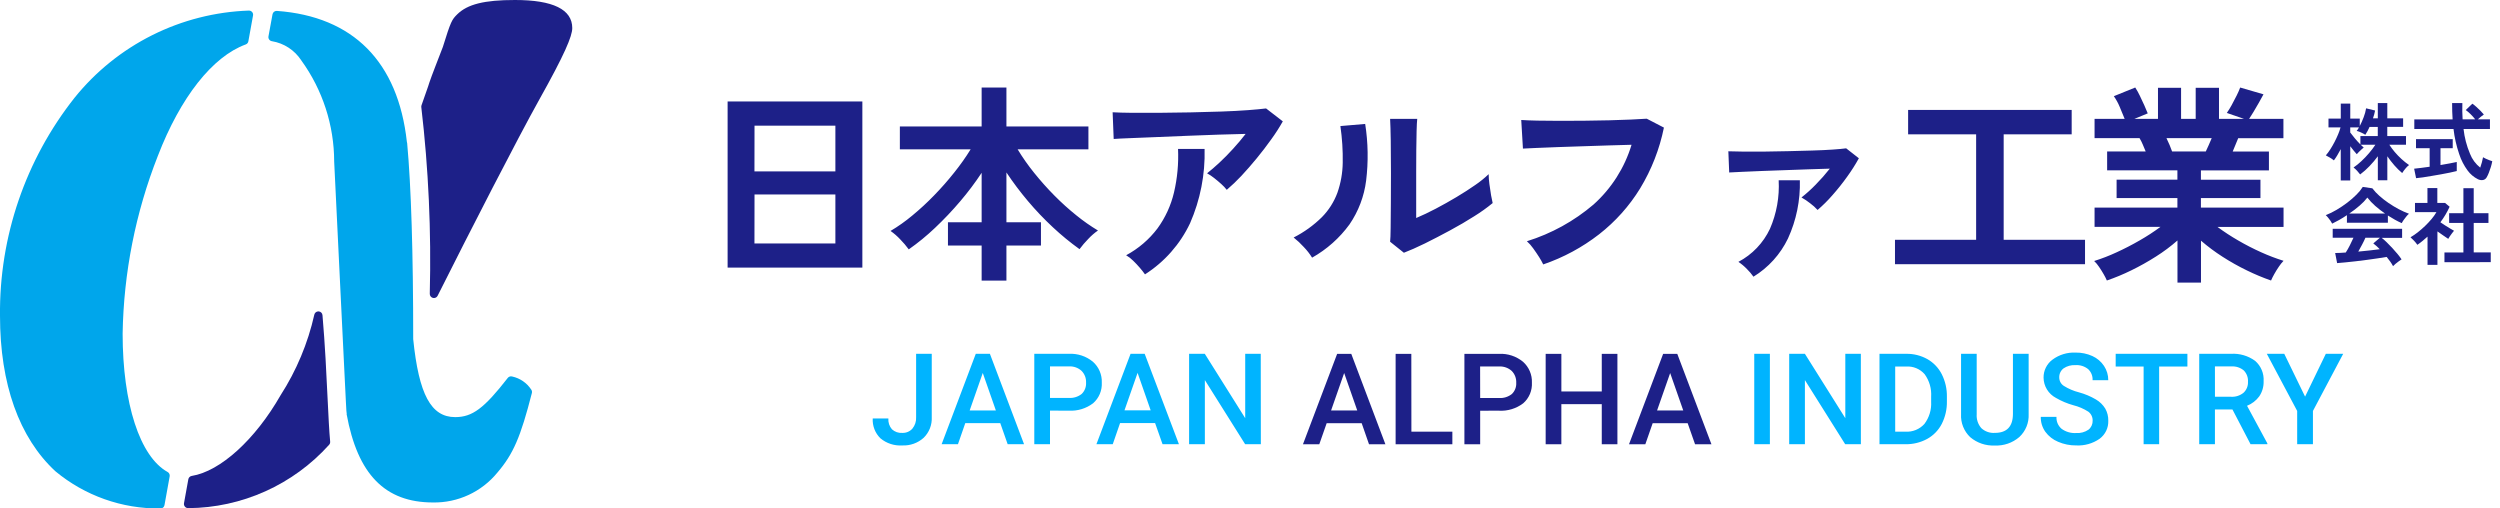 <svg width="177" height="36" viewBox="0 0 177 36" fill="none" xmlns="http://www.w3.org/2000/svg">
<path fill-rule="evenodd" clip-rule="evenodd" d="M96.407 29.963H93.928L93.406 31.453H92.25L94.67 25.053H95.67L98.086 31.453H96.926L96.407 29.963ZM96.094 29.063H94.24L95.167 26.409L96.094 29.063Z" fill="#1D2088"/>
<path d="M99.927 30.563H102.827V31.453H98.81V25.053H99.922L99.927 30.563Z" fill="#1D2088"/>
<path fill-rule="evenodd" clip-rule="evenodd" d="M104.796 29.078V31.453H103.68V25.053H106.128C106.745 25.021 107.351 25.221 107.828 25.612C108.036 25.797 108.2 26.025 108.309 26.28C108.419 26.536 108.47 26.813 108.459 27.09C108.474 27.365 108.426 27.639 108.32 27.893C108.213 28.146 108.051 28.372 107.844 28.553C107.349 28.929 106.735 29.115 106.115 29.077L104.796 29.078ZM106.132 28.178H104.796L104.792 25.946H106.163C106.484 25.934 106.796 26.049 107.033 26.265C107.14 26.374 107.223 26.504 107.277 26.646C107.332 26.789 107.356 26.941 107.349 27.093C107.359 27.242 107.336 27.392 107.282 27.531C107.228 27.67 107.145 27.796 107.037 27.899C106.78 28.101 106.458 28.201 106.132 28.178Z" fill="#1D2088"/>
<path d="M114.513 31.453H113.405V28.614H110.544V31.453H109.433V25.053H110.545V27.716H113.405V25.053H114.513V31.453Z" fill="#1D2088"/>
<path fill-rule="evenodd" clip-rule="evenodd" d="M119.487 29.963H117.009L116.49 31.453H115.334L117.751 25.053H118.751L121.17 31.453H120.01L119.487 29.963ZM119.175 29.063H117.32L118.248 26.412L119.175 29.063Z" fill="#1D2088"/>
<path d="M64.861 25.05H65.968V29.537C65.981 29.807 65.937 30.076 65.838 30.328C65.739 30.579 65.588 30.807 65.395 30.996C64.981 31.368 64.437 31.563 63.881 31.537C63.32 31.573 62.766 31.393 62.334 31.032C62.148 30.85 62.003 30.631 61.909 30.388C61.815 30.145 61.774 29.886 61.789 29.626H62.896C62.886 29.764 62.903 29.903 62.946 30.035C62.989 30.166 63.058 30.288 63.149 30.393C63.247 30.483 63.363 30.553 63.489 30.597C63.614 30.641 63.748 30.659 63.881 30.65C64.015 30.655 64.148 30.631 64.272 30.58C64.395 30.528 64.505 30.449 64.595 30.35C64.784 30.12 64.879 29.827 64.861 29.53V25.05ZM70.82 29.959H68.341L67.823 31.45H66.668L69.085 25.05H70.085L72.503 31.45H71.343L70.82 29.959ZM68.653 29.059H70.507L69.58 26.405L68.653 29.059ZM74.34 29.072V31.45H73.228V25.05H75.676C76.293 25.018 76.899 25.217 77.376 25.609C77.584 25.793 77.748 26.021 77.858 26.277C77.967 26.533 78.018 26.809 78.007 27.087C78.022 27.361 77.974 27.636 77.868 27.889C77.761 28.143 77.599 28.369 77.392 28.55C76.897 28.926 76.283 29.112 75.663 29.074L74.34 29.072ZM74.34 28.172H75.676C76.002 28.195 76.324 28.095 76.581 27.893C76.689 27.789 76.772 27.664 76.826 27.524C76.88 27.385 76.903 27.236 76.893 27.087C76.9 26.935 76.876 26.782 76.822 26.64C76.767 26.497 76.684 26.368 76.577 26.259C76.34 26.042 76.028 25.928 75.707 25.94H74.34V28.172ZM81.78 29.952H79.301L78.783 31.45H77.627L80.044 25.05H81.044L83.468 31.45H82.308L81.78 29.952ZM79.613 29.052H81.468L80.541 26.398L79.613 29.052ZM89.268 31.45H88.156L85.304 26.91V31.45H84.188V25.05H85.3L88.161 29.607V25.05H89.261L89.268 31.45ZM125.308 31.45H124.201V25.05H125.308V31.45ZM131.75 31.45H130.639L127.787 26.91V31.45H126.675V25.05H127.787L130.648 29.607V25.05H131.748L131.75 31.45ZM133.068 31.45V25.05H134.958C135.484 25.04 136.004 25.171 136.463 25.428C136.899 25.678 137.253 26.051 137.48 26.5C137.727 26.993 137.851 27.539 137.84 28.091V28.412C137.852 28.967 137.727 29.516 137.477 30.012C137.245 30.462 136.885 30.832 136.442 31.076C135.971 31.331 135.442 31.46 134.906 31.45H133.068ZM134.18 25.95V30.562H134.905C135.156 30.578 135.406 30.537 135.639 30.442C135.871 30.347 136.08 30.201 136.248 30.015C136.588 29.564 136.757 29.008 136.725 28.444V28.088C136.762 27.521 136.601 26.958 136.268 26.497C136.106 26.311 135.903 26.164 135.675 26.069C135.447 25.974 135.2 25.934 134.954 25.95H134.18ZM143.628 25.05V29.326C143.642 29.627 143.59 29.928 143.476 30.207C143.362 30.486 143.189 30.737 142.968 30.942C142.487 31.357 141.865 31.572 141.23 31.542C140.596 31.573 139.973 31.361 139.489 30.95C139.27 30.742 139.099 30.488 138.987 30.207C138.875 29.926 138.826 29.624 138.843 29.322V25.05H139.95V29.33C139.925 29.687 140.042 30.039 140.275 30.31C140.403 30.429 140.554 30.521 140.719 30.579C140.884 30.637 141.059 30.661 141.233 30.648C142.088 30.648 142.516 30.197 142.516 29.294V25.05H143.628ZM148.159 29.8C148.165 29.675 148.141 29.551 148.089 29.438C148.037 29.325 147.958 29.226 147.859 29.15C147.53 28.939 147.169 28.783 146.789 28.689C146.358 28.57 145.945 28.395 145.559 28.17C145.298 28.032 145.078 27.826 144.924 27.574C144.77 27.322 144.687 27.032 144.684 26.737C144.681 26.49 144.736 26.245 144.846 26.024C144.956 25.802 145.116 25.61 145.315 25.463C145.787 25.113 146.365 24.936 146.952 24.963C147.362 24.956 147.769 25.04 148.143 25.209C148.477 25.36 148.762 25.603 148.965 25.909C149.163 26.208 149.268 26.559 149.265 26.918H148.155C148.163 26.772 148.139 26.627 148.085 26.491C148.031 26.356 147.947 26.234 147.841 26.134C147.587 25.93 147.266 25.829 146.941 25.851C146.641 25.833 146.343 25.915 146.095 26.084C145.996 26.16 145.918 26.259 145.866 26.372C145.813 26.485 145.789 26.61 145.795 26.734C145.796 26.851 145.826 26.966 145.883 27.069C145.939 27.172 146.021 27.258 146.12 27.321C146.451 27.528 146.813 27.683 147.192 27.778C147.613 27.892 148.016 28.062 148.392 28.283C148.664 28.442 148.892 28.665 149.056 28.933C149.201 29.196 149.274 29.492 149.267 29.792C149.275 30.038 149.224 30.282 149.117 30.503C149.01 30.725 148.851 30.917 148.654 31.064C148.168 31.402 147.582 31.568 146.991 31.536C146.552 31.541 146.117 31.453 145.714 31.279C145.353 31.129 145.04 30.884 144.809 30.569C144.592 30.261 144.478 29.891 144.486 29.514H145.598C145.589 29.673 145.617 29.832 145.679 29.978C145.742 30.124 145.837 30.254 145.958 30.358C146.257 30.576 146.622 30.682 146.991 30.658C147.3 30.68 147.607 30.598 147.863 30.423C147.957 30.35 148.032 30.255 148.083 30.147C148.134 30.04 148.159 29.921 148.155 29.802L148.159 29.8ZM154.868 25.95H152.868V31.45H151.768V25.95H149.79V25.05H154.868V25.95ZM158.058 28.991H156.817V31.45H155.705V25.05H157.955C158.566 25.012 159.17 25.189 159.664 25.55C159.868 25.727 160.028 25.95 160.132 26.199C160.236 26.448 160.281 26.718 160.264 26.988C160.277 27.37 160.169 27.747 159.954 28.063C159.734 28.362 159.435 28.593 159.09 28.729L160.53 31.393V31.45H159.339L158.058 28.991ZM156.819 28.091H157.962C158.28 28.11 158.594 28.009 158.841 27.808C158.947 27.71 159.031 27.589 159.085 27.455C159.14 27.321 159.164 27.177 159.157 27.032C159.167 26.886 159.146 26.739 159.096 26.601C159.045 26.463 158.967 26.338 158.865 26.232C158.622 26.027 158.31 25.924 157.993 25.942H156.817L156.819 28.091ZM163.2 28.082L164.668 25.05H165.898L163.756 29.095V31.45H162.64V29.095L160.491 25.05H161.726L163.2 28.082Z" fill="#00B4FF"/>
<path d="M165.725 12.777V10.557C165.645 10.709 165.564 10.854 165.482 10.992C165.408 11.118 165.327 11.239 165.239 11.355C165.154 11.284 165.064 11.221 164.969 11.166C164.853 11.099 164.753 11.044 164.669 11.001C164.787 10.864 164.894 10.719 164.99 10.566C165.096 10.4 165.196 10.226 165.29 10.044C165.384 9.862 165.468 9.682 165.542 9.504C165.609 9.347 165.665 9.186 165.709 9.021H164.857V8.397H165.727V7.333H166.399V8.395H167.071V8.923C167.178 8.719 167.271 8.509 167.35 8.293C167.428 8.091 167.485 7.882 167.521 7.669L168.157 7.825C168.141 7.913 168.12 8.004 168.094 8.098C168.068 8.192 168.039 8.285 168.007 8.377H168.349V7.297H169.021V8.377H170.141V8.983H169.019V9.633H170.345V10.245H169.163C169.278 10.424 169.406 10.596 169.544 10.758C169.696 10.938 169.859 11.107 170.033 11.265C170.199 11.417 170.375 11.557 170.561 11.685C170.46 11.762 170.369 11.852 170.291 11.952C170.212 12.047 170.14 12.147 170.075 12.252C169.877 12.086 169.692 11.905 169.523 11.709C169.344 11.504 169.177 11.288 169.023 11.064V12.764H168.351V11.064C168.17 11.31 167.972 11.544 167.76 11.764C167.556 11.977 167.335 12.173 167.099 12.351C167.032 12.261 166.96 12.175 166.883 12.093C166.806 12.007 166.722 11.929 166.631 11.859C166.825 11.725 167.008 11.576 167.18 11.415C167.373 11.236 167.555 11.046 167.726 10.845C167.89 10.655 168.041 10.454 168.179 10.245H167.135C167.175 10.285 167.214 10.322 167.252 10.356L167.352 10.443C167.312 10.475 167.259 10.521 167.193 10.581C167.127 10.641 167.063 10.702 167.001 10.764C166.951 10.812 166.904 10.864 166.86 10.917C166.8 10.85 166.729 10.768 166.647 10.671C166.565 10.574 166.482 10.468 166.398 10.353V12.777H165.725ZM167.117 10.227V9.633H168.347V8.985H167.765C167.681 9.179 167.581 9.366 167.465 9.543C167.37 9.481 167.269 9.426 167.165 9.381C167.065 9.334 166.96 9.295 166.853 9.267C166.916 9.191 166.97 9.109 167.015 9.021H166.397V9.381C166.477 9.493 166.585 9.63 166.721 9.792C166.857 9.954 166.989 10.099 167.117 10.227ZM175.433 12.687C175.147 12.543 174.899 12.333 174.709 12.075C174.448 11.72 174.245 11.325 174.109 10.905C173.913 10.33 173.779 9.736 173.709 9.133H170.933V8.455H173.645C173.621 8.092 173.609 7.707 173.609 7.299H174.335C174.323 7.707 174.329 8.091 174.353 8.451H175.247C175.145 8.321 175.035 8.198 174.917 8.082C174.811 7.976 174.697 7.879 174.575 7.791L175.043 7.341C175.144 7.411 175.24 7.489 175.331 7.572C175.435 7.666 175.535 7.761 175.631 7.857C175.711 7.937 175.786 8.021 175.856 8.109C175.784 8.156 175.715 8.207 175.649 8.262C175.567 8.329 175.494 8.392 175.43 8.451H176.288V9.133H174.419C174.485 9.736 174.639 10.326 174.875 10.885C175.025 11.272 175.276 11.611 175.601 11.869C175.645 11.745 175.685 11.615 175.721 11.479C175.757 11.343 175.783 11.228 175.799 11.133C175.86 11.17 175.923 11.203 175.988 11.233C176.071 11.273 176.156 11.309 176.243 11.341C176.331 11.373 176.401 11.397 176.453 11.413C176.427 11.552 176.394 11.689 176.353 11.824C176.308 11.971 176.26 12.108 176.209 12.233C176.169 12.341 176.119 12.445 176.062 12.545C176.036 12.596 175.999 12.64 175.954 12.675C175.909 12.709 175.857 12.733 175.801 12.745C175.675 12.766 175.546 12.745 175.433 12.687ZM171.059 12.615L170.921 11.943C171.046 11.931 171.205 11.913 171.398 11.889C171.591 11.865 171.798 11.837 172.019 11.805V10.491H171.053V9.849H173.653V10.491H172.787V11.685C173.023 11.645 173.243 11.606 173.447 11.568C173.651 11.53 173.815 11.497 173.939 11.468V12.11C173.806 12.146 173.639 12.184 173.439 12.224C173.239 12.264 173.029 12.304 172.809 12.345C172.587 12.385 172.366 12.423 172.146 12.459C171.926 12.495 171.721 12.528 171.531 12.559C171.344 12.584 171.187 12.603 171.059 12.615ZM169.427 18.843C169.371 18.736 169.307 18.632 169.238 18.533C169.16 18.421 169.073 18.307 168.977 18.191C168.793 18.223 168.581 18.256 168.341 18.291C168.101 18.326 167.847 18.362 167.579 18.399C167.312 18.435 167.046 18.468 166.779 18.499C166.512 18.53 166.268 18.556 166.047 18.577C165.821 18.599 165.628 18.616 165.468 18.628L165.33 17.914C165.418 17.914 165.527 17.911 165.657 17.905C165.787 17.899 165.928 17.89 166.08 17.878C166.184 17.717 166.279 17.55 166.365 17.378C166.463 17.186 166.55 17.004 166.626 16.832H165.155V16.197H170.069V16.839H168.623C168.749 16.939 168.869 17.045 168.983 17.157C169.116 17.285 169.25 17.422 169.383 17.568C169.516 17.714 169.641 17.857 169.758 17.997C169.855 18.114 169.946 18.236 170.031 18.363C169.979 18.395 169.912 18.441 169.831 18.501C169.75 18.561 169.672 18.622 169.597 18.684C169.537 18.733 169.48 18.786 169.427 18.843ZM165.119 15.833C165.083 15.764 165.043 15.697 164.999 15.633C164.947 15.557 164.891 15.483 164.831 15.411C164.78 15.347 164.724 15.287 164.663 15.233C164.928 15.129 165.183 15.003 165.428 14.858C165.691 14.703 165.944 14.533 166.187 14.348C166.418 14.173 166.636 13.983 166.841 13.778C167.01 13.614 167.159 13.431 167.285 13.233L167.963 13.333C168.109 13.525 168.274 13.702 168.455 13.861C168.662 14.047 168.882 14.218 169.112 14.374C169.347 14.534 169.59 14.681 169.841 14.815C170.072 14.937 170.31 15.043 170.555 15.133C170.484 15.193 170.42 15.26 170.363 15.333C170.296 15.415 170.233 15.498 170.174 15.582C170.125 15.65 170.082 15.723 170.045 15.798C169.889 15.731 169.728 15.651 169.562 15.558C169.396 15.465 169.229 15.365 169.062 15.258V15.768H166.162V15.233C165.978 15.357 165.796 15.47 165.616 15.572C165.436 15.674 165.27 15.761 165.119 15.833ZM166.331 15.119H168.863C168.619 14.952 168.385 14.771 168.163 14.576C167.96 14.398 167.775 14.202 167.609 13.989C167.447 14.196 167.264 14.386 167.063 14.556C166.83 14.758 166.586 14.945 166.331 15.117V15.119ZM166.967 17.813C167.234 17.789 167.5 17.762 167.767 17.732C168.034 17.702 168.274 17.673 168.487 17.645C168.346 17.495 168.193 17.358 168.029 17.233L168.497 16.833H167.471C167.404 16.989 167.325 17.152 167.234 17.322C167.143 17.492 167.054 17.655 166.967 17.811V17.813ZM173.067 18.563V17.873H174.409V15.783H173.399V15.093H174.409V13.323H175.139V15.093H176.183V15.783H175.139V17.871H176.345V18.561L173.067 18.563ZM171.869 18.753V16.753C171.757 16.853 171.641 16.953 171.521 17.053C171.401 17.153 171.277 17.246 171.149 17.333C171.081 17.233 171.005 17.139 170.921 17.051C170.84 16.962 170.754 16.878 170.663 16.799C170.84 16.696 171.009 16.58 171.17 16.454C171.353 16.312 171.528 16.159 171.695 15.998C171.86 15.84 172.017 15.673 172.163 15.498C172.288 15.349 172.401 15.189 172.499 15.021H170.981V14.367H171.863V13.317H172.563V14.367H173.109L173.433 14.637C173.256 15.027 173.037 15.395 172.779 15.737C172.883 15.809 172.996 15.884 173.118 15.962C173.24 16.04 173.357 16.112 173.469 16.178C173.581 16.245 173.673 16.298 173.745 16.337C173.696 16.39 173.651 16.447 173.609 16.506C173.555 16.576 173.503 16.648 173.453 16.722C173.403 16.796 173.364 16.859 173.336 16.911C173.228 16.839 173.106 16.756 172.97 16.662L172.57 16.383V18.753H171.869Z" fill="#1D2088"/>
<path d="M51.515 18.945V7.185H61.055V18.945H51.515ZM53.415 17.235H59.145V13.77H53.42L53.415 17.235ZM53.415 12.135H59.145V8.895H53.42L53.415 12.135ZM69.5 19.865V17.385H67.115V15.735H69.5V12.235C69.037 12.937 68.531 13.61 67.985 14.25C67.425 14.91 66.829 15.538 66.2 16.133C65.619 16.686 64.997 17.195 64.34 17.656C64.157 17.407 63.956 17.171 63.74 16.951C63.532 16.727 63.301 16.526 63.05 16.351C63.59 16.031 64.103 15.667 64.585 15.265C65.129 14.817 65.647 14.339 66.137 13.832C66.639 13.316 67.115 12.776 67.562 12.212C67.981 11.69 68.368 11.144 68.72 10.575H63.71V8.955H69.5V6.195H71.255V8.955H77.06V10.575H72.05C72.402 11.156 72.793 11.712 73.22 12.24C73.672 12.802 74.152 13.341 74.66 13.853C75.15 14.349 75.669 14.817 76.213 15.253C76.695 15.644 77.203 16 77.735 16.32C77.484 16.495 77.253 16.696 77.045 16.92C76.824 17.146 76.618 17.386 76.43 17.64C75.77 17.166 75.142 16.65 74.548 16.095C73.918 15.509 73.324 14.886 72.77 14.227C72.227 13.584 71.721 12.911 71.255 12.21V15.735H73.7V17.385H71.255V19.865H69.5ZM86.855 13.44C86.74 13.294 86.612 13.158 86.473 13.035C86.308 12.885 86.136 12.74 85.956 12.6C85.801 12.476 85.635 12.366 85.461 12.27C85.728 12.06 86.023 11.805 86.346 11.505C86.669 11.205 86.989 10.88 87.306 10.53C87.626 10.18 87.921 9.83 88.191 9.48C87.641 9.49 87.008 9.507 86.291 9.532C85.574 9.557 84.841 9.584 84.091 9.614C83.336 9.644 82.608 9.674 81.909 9.704C81.21 9.734 80.59 9.759 80.049 9.779C79.509 9.799 79.109 9.819 78.849 9.839L78.774 7.949C79.104 7.969 79.557 7.982 80.132 7.987C80.707 7.992 81.352 7.992 82.067 7.987C82.782 7.982 83.52 7.972 84.28 7.957C85.04 7.942 85.773 7.922 86.48 7.897C87.185 7.872 87.815 7.839 88.37 7.797C88.925 7.755 89.348 7.715 89.638 7.677L90.823 8.592C90.575 9.032 90.302 9.457 90.005 9.865C89.685 10.315 89.342 10.762 88.977 11.207C88.612 11.652 88.248 12.068 87.885 12.457C87.56 12.803 87.216 13.132 86.855 13.44ZM81.065 19.425C80.953 19.266 80.833 19.112 80.705 18.965C80.555 18.79 80.395 18.62 80.225 18.455C80.077 18.307 79.911 18.178 79.73 18.072C80.598 17.606 81.356 16.958 81.95 16.172C82.506 15.409 82.904 14.541 83.12 13.622C83.356 12.614 83.451 11.579 83.405 10.545H85.285C85.332 12.352 84.981 14.147 84.257 15.803C83.555 17.287 82.448 18.542 81.065 19.425ZM99.395 17.895L98.42 17.115C98.44 16.955 98.453 16.625 98.458 16.125C98.463 15.625 98.468 15.03 98.473 14.34C98.478 13.65 98.481 12.95 98.48 12.24C98.48 11.36 98.475 10.595 98.465 9.945C98.455 9.295 98.44 8.785 98.42 8.415H100.34C100.32 8.595 100.305 8.882 100.295 9.277C100.285 9.672 100.278 10.124 100.273 10.635C100.268 11.145 100.265 11.655 100.266 12.165V15.435C100.696 15.255 101.159 15.035 101.654 14.775C102.149 14.515 102.639 14.24 103.124 13.95C103.609 13.66 104.052 13.375 104.452 13.095C104.788 12.867 105.104 12.611 105.397 12.33C105.4 12.564 105.418 12.798 105.449 13.03C105.484 13.31 105.524 13.577 105.569 13.83C105.614 14.083 105.652 14.266 105.681 14.377C105.269 14.716 104.835 15.026 104.381 15.307C103.848 15.647 103.275 15.982 102.664 16.312C102.053 16.642 101.46 16.95 100.885 17.235C100.312 17.515 99.815 17.735 99.395 17.895ZM92.895 18.24C92.727 17.97 92.531 17.719 92.31 17.49C92.089 17.246 91.848 17.02 91.59 16.815C92.327 16.442 93.002 15.956 93.59 15.375C94.076 14.883 94.451 14.292 94.69 13.642C94.928 12.96 95.055 12.243 95.065 11.52C95.08 10.652 95.024 9.784 94.9 8.925L96.655 8.775C96.863 10.103 96.885 11.453 96.722 12.787C96.582 13.899 96.178 14.962 95.545 15.887C94.842 16.852 93.94 17.654 92.9 18.24H92.895ZM109.26 18.72C109.175 18.545 109.08 18.374 108.975 18.21C108.842 18 108.699 17.79 108.547 17.58C108.418 17.397 108.27 17.23 108.104 17.08C109.837 16.542 111.442 15.657 112.822 14.48C114.09 13.344 115.022 11.88 115.514 10.25C115.044 10.26 114.511 10.275 113.914 10.295L112.076 10.355L110.276 10.415C109.701 10.435 109.198 10.455 108.769 10.475L107.824 10.52L107.704 8.495C107.994 8.515 108.374 8.53 108.844 8.54C109.314 8.55 109.837 8.555 110.412 8.555C110.987 8.555 111.577 8.552 112.182 8.547C112.787 8.542 113.374 8.532 113.945 8.517C114.515 8.502 115.03 8.484 115.49 8.464C115.95 8.444 116.317 8.424 116.59 8.404L117.805 9.034C117.497 10.553 116.929 12.008 116.125 13.334C115.358 14.585 114.372 15.687 113.215 16.589C112.025 17.513 110.691 18.233 109.265 18.72H109.26ZM128.685 14.865C128.526 14.691 128.35 14.533 128.16 14.393C127.967 14.239 127.761 14.101 127.545 13.981C127.9 13.701 128.236 13.398 128.55 13.073C128.904 12.714 129.238 12.336 129.55 11.941C129.12 11.951 128.632 11.966 128.087 11.986L126.4 12.046L124.735 12.106C124.205 12.126 123.738 12.146 123.335 12.166L122.427 12.211L122.367 10.711C122.617 10.721 122.962 10.728 123.402 10.733C123.842 10.738 124.34 10.738 124.895 10.733C125.45 10.728 126.02 10.718 126.605 10.703L128.293 10.658C128.833 10.643 129.316 10.62 129.741 10.591C130.166 10.562 130.489 10.532 130.708 10.501L131.608 11.206C131.36 11.654 131.085 12.087 130.785 12.502C130.452 12.969 130.099 13.411 129.728 13.829C129.406 14.199 129.057 14.546 128.685 14.865ZM124.145 19.59C124.008 19.397 123.854 19.216 123.685 19.05C123.502 18.858 123.298 18.687 123.078 18.54C124.058 18.024 124.842 17.202 125.313 16.2C125.783 15.118 125.994 13.942 125.93 12.765H127.43C127.468 14.184 127.181 15.592 126.59 16.882C126.053 18.002 125.204 18.942 124.145 19.59ZM134.165 18.705V16.98H139.91V9.51H135.095V7.785H146.675V9.51H141.86V16.98H147.62V18.705H134.165ZM154.165 20.01V17.025C153.687 17.445 153.176 17.826 152.638 18.165C152.077 18.523 151.496 18.848 150.898 19.14C150.336 19.416 149.758 19.657 149.166 19.86C149.1 19.708 149.025 19.56 148.941 19.417C148.841 19.242 148.731 19.067 148.611 18.892C148.512 18.742 148.396 18.603 148.266 18.479C148.804 18.311 149.33 18.108 149.841 17.871C150.401 17.616 150.953 17.331 151.498 17.016C152.004 16.727 152.492 16.409 152.961 16.064H148.295V14.7H154.16V14.025H149.855V12.72H154.16V12.06H149.185V10.725H151.915C151.848 10.555 151.778 10.388 151.705 10.225C151.641 10.072 151.566 9.924 151.48 9.782H148.295V8.415H150.425C150.325 8.155 150.207 7.87 150.072 7.56C149.963 7.296 149.824 7.044 149.66 6.81L151.175 6.195C151.295 6.381 151.402 6.574 151.497 6.773C151.612 7.008 151.719 7.238 151.82 7.463C151.921 7.688 152.001 7.876 152.06 8.026L151.115 8.416H152.785V6.216H154.42V8.416H155.455V6.216H157.105V8.416H158.875L157.66 7.996C157.783 7.82 157.895 7.637 157.998 7.449C158.123 7.224 158.243 6.994 158.358 6.759C158.45 6.576 158.533 6.389 158.605 6.197L160.255 6.677C160.165 6.847 160.055 7.047 159.925 7.277C159.795 7.507 159.668 7.725 159.543 7.93C159.418 8.135 159.316 8.297 159.236 8.418H161.666V9.783H158.465C158.332 10.123 158.202 10.438 158.075 10.728H160.64V12.063H155.825V12.723H160.04V14.025H155.825V14.7H161.675V16.065H156.995C157.462 16.409 157.948 16.727 158.45 17.017C158.984 17.329 159.535 17.612 160.1 17.865C160.612 18.097 161.138 18.297 161.675 18.465C161.553 18.593 161.442 18.731 161.345 18.878C161.225 19.053 161.115 19.23 161.015 19.411C160.932 19.557 160.857 19.707 160.79 19.861C160.208 19.657 159.639 19.419 159.085 19.148C158.491 18.861 157.915 18.537 157.36 18.18C156.823 17.837 156.312 17.456 155.83 17.04V20.01H154.165ZM153.785 10.725H156.17C156.237 10.585 156.307 10.432 156.38 10.267C156.453 10.102 156.523 9.939 156.59 9.779H153.385C153.465 9.939 153.54 10.104 153.61 10.274C153.68 10.444 153.738 10.594 153.785 10.725Z" fill="#1D2088"/>
<path d="M11.344 35.999C8.637 36.028 6.009 35.096 3.925 33.368C1.356 30.992 -1.56222e-05 27.186 -1.56222e-05 22.357C-0.057 16.761 1.805 11.314 5.276 6.924C6.769 5.069 8.643 3.558 10.772 2.492C12.901 1.427 15.235 0.832 17.614 0.749H17.626C17.669 0.749 17.712 0.758 17.751 0.776C17.79 0.794 17.825 0.821 17.852 0.854C17.88 0.887 17.9 0.926 17.911 0.967C17.922 1.009 17.923 1.053 17.915 1.095L17.584 2.924C17.575 2.974 17.553 3.022 17.52 3.061C17.487 3.1 17.444 3.13 17.396 3.147C15.044 4.007 12.775 6.884 11.172 11.047C9.597 15.055 8.754 19.312 8.682 23.617C8.682 28.575 9.902 32.329 11.867 33.417C11.921 33.447 11.964 33.492 11.99 33.548C12.016 33.603 12.024 33.666 12.013 33.726L11.645 35.765C11.633 35.833 11.597 35.894 11.544 35.938C11.492 35.981 11.426 36.006 11.357 36.006L11.344 35.999ZM24.544 29.311H24.549C24.535 29.234 24.527 29.156 24.524 29.078C24.516 28.946 24.506 28.754 24.492 28.51C24.467 28.022 24.43 27.325 24.392 26.489C24.307 24.817 24.197 22.589 24.092 20.357C23.874 15.899 23.66 11.44 23.66 11.44C23.656 8.866 22.841 6.358 21.33 4.274C21.097 3.917 20.793 3.612 20.436 3.378C20.079 3.145 19.678 2.988 19.257 2.918C19.217 2.913 19.179 2.899 19.145 2.879C19.111 2.858 19.081 2.831 19.057 2.799C19.034 2.767 19.018 2.731 19.009 2.693C19.001 2.654 19 2.615 19.007 2.576L19.294 1.012C19.306 0.945 19.341 0.884 19.394 0.84C19.446 0.796 19.513 0.772 19.581 0.772H19.6C25 1.163 28.184 4.372 28.808 10.055C28.817 10.081 28.824 10.107 28.827 10.134C29.11 13.223 29.255 17.891 29.255 24.011C29.655 27.932 30.518 29.532 32.228 29.532C33.443 29.532 34.277 28.91 35.95 26.757C35.978 26.722 36.013 26.694 36.053 26.675C36.093 26.656 36.137 26.645 36.181 26.645C36.209 26.645 36.238 26.649 36.265 26.657C36.818 26.778 37.302 27.111 37.612 27.584C37.637 27.618 37.654 27.658 37.661 27.7C37.669 27.741 37.668 27.784 37.657 27.825C36.862 30.941 36.335 32.153 35.211 33.464C34.661 34.136 33.965 34.675 33.177 35.041C32.389 35.406 31.529 35.589 30.66 35.575C27.262 35.576 25.317 33.586 24.539 29.312L24.544 29.311Z" fill="#00A6EB"/>
<path d="M13.1 35.879C13.07 35.846 13.047 35.807 13.034 35.764C13.022 35.721 13.019 35.676 13.026 35.632L13.334 33.932C13.345 33.873 13.373 33.818 13.416 33.776C13.459 33.733 13.514 33.706 13.574 33.696C15.599 33.369 18.068 31.128 19.863 27.987C20.989 26.238 21.798 24.305 22.254 22.276C22.269 22.211 22.305 22.153 22.357 22.111C22.409 22.07 22.473 22.047 22.54 22.047C22.547 22.046 22.553 22.046 22.56 22.047C22.63 22.052 22.696 22.081 22.746 22.13C22.796 22.179 22.826 22.244 22.832 22.314C23.013 24.407 23.113 26.501 23.192 28.184C23.254 29.453 23.306 30.548 23.375 31.266C23.379 31.308 23.374 31.351 23.36 31.392C23.346 31.432 23.323 31.469 23.293 31.499C22.035 32.896 20.499 34.015 18.784 34.786C17.07 35.557 15.213 35.963 13.333 35.977H13.315C13.274 35.976 13.234 35.967 13.197 35.95C13.161 35.933 13.127 35.909 13.1 35.879ZM30.645 21.091C30.58 21.073 30.523 21.034 30.483 20.98C30.444 20.925 30.424 20.858 30.428 20.791C30.541 16.38 30.341 11.966 29.828 7.583C29.823 7.539 29.828 7.495 29.843 7.454L30.312 6.115L30.403 5.833C30.526 5.452 31.109 3.964 31.355 3.323C31.918 1.505 31.995 1.391 32.363 1.023C33.091 0.3 34.279 0 36.46 0C39.152 0 40.516 0.668 40.516 1.987C40.516 2.562 39.973 3.851 38.184 7.046C36.598 9.891 33.339 16.246 30.984 20.939C30.96 20.987 30.922 21.028 30.876 21.057C30.83 21.085 30.777 21.101 30.723 21.101C30.697 21.101 30.67 21.098 30.645 21.091Z" fill="#1D2088"/>
</svg>
